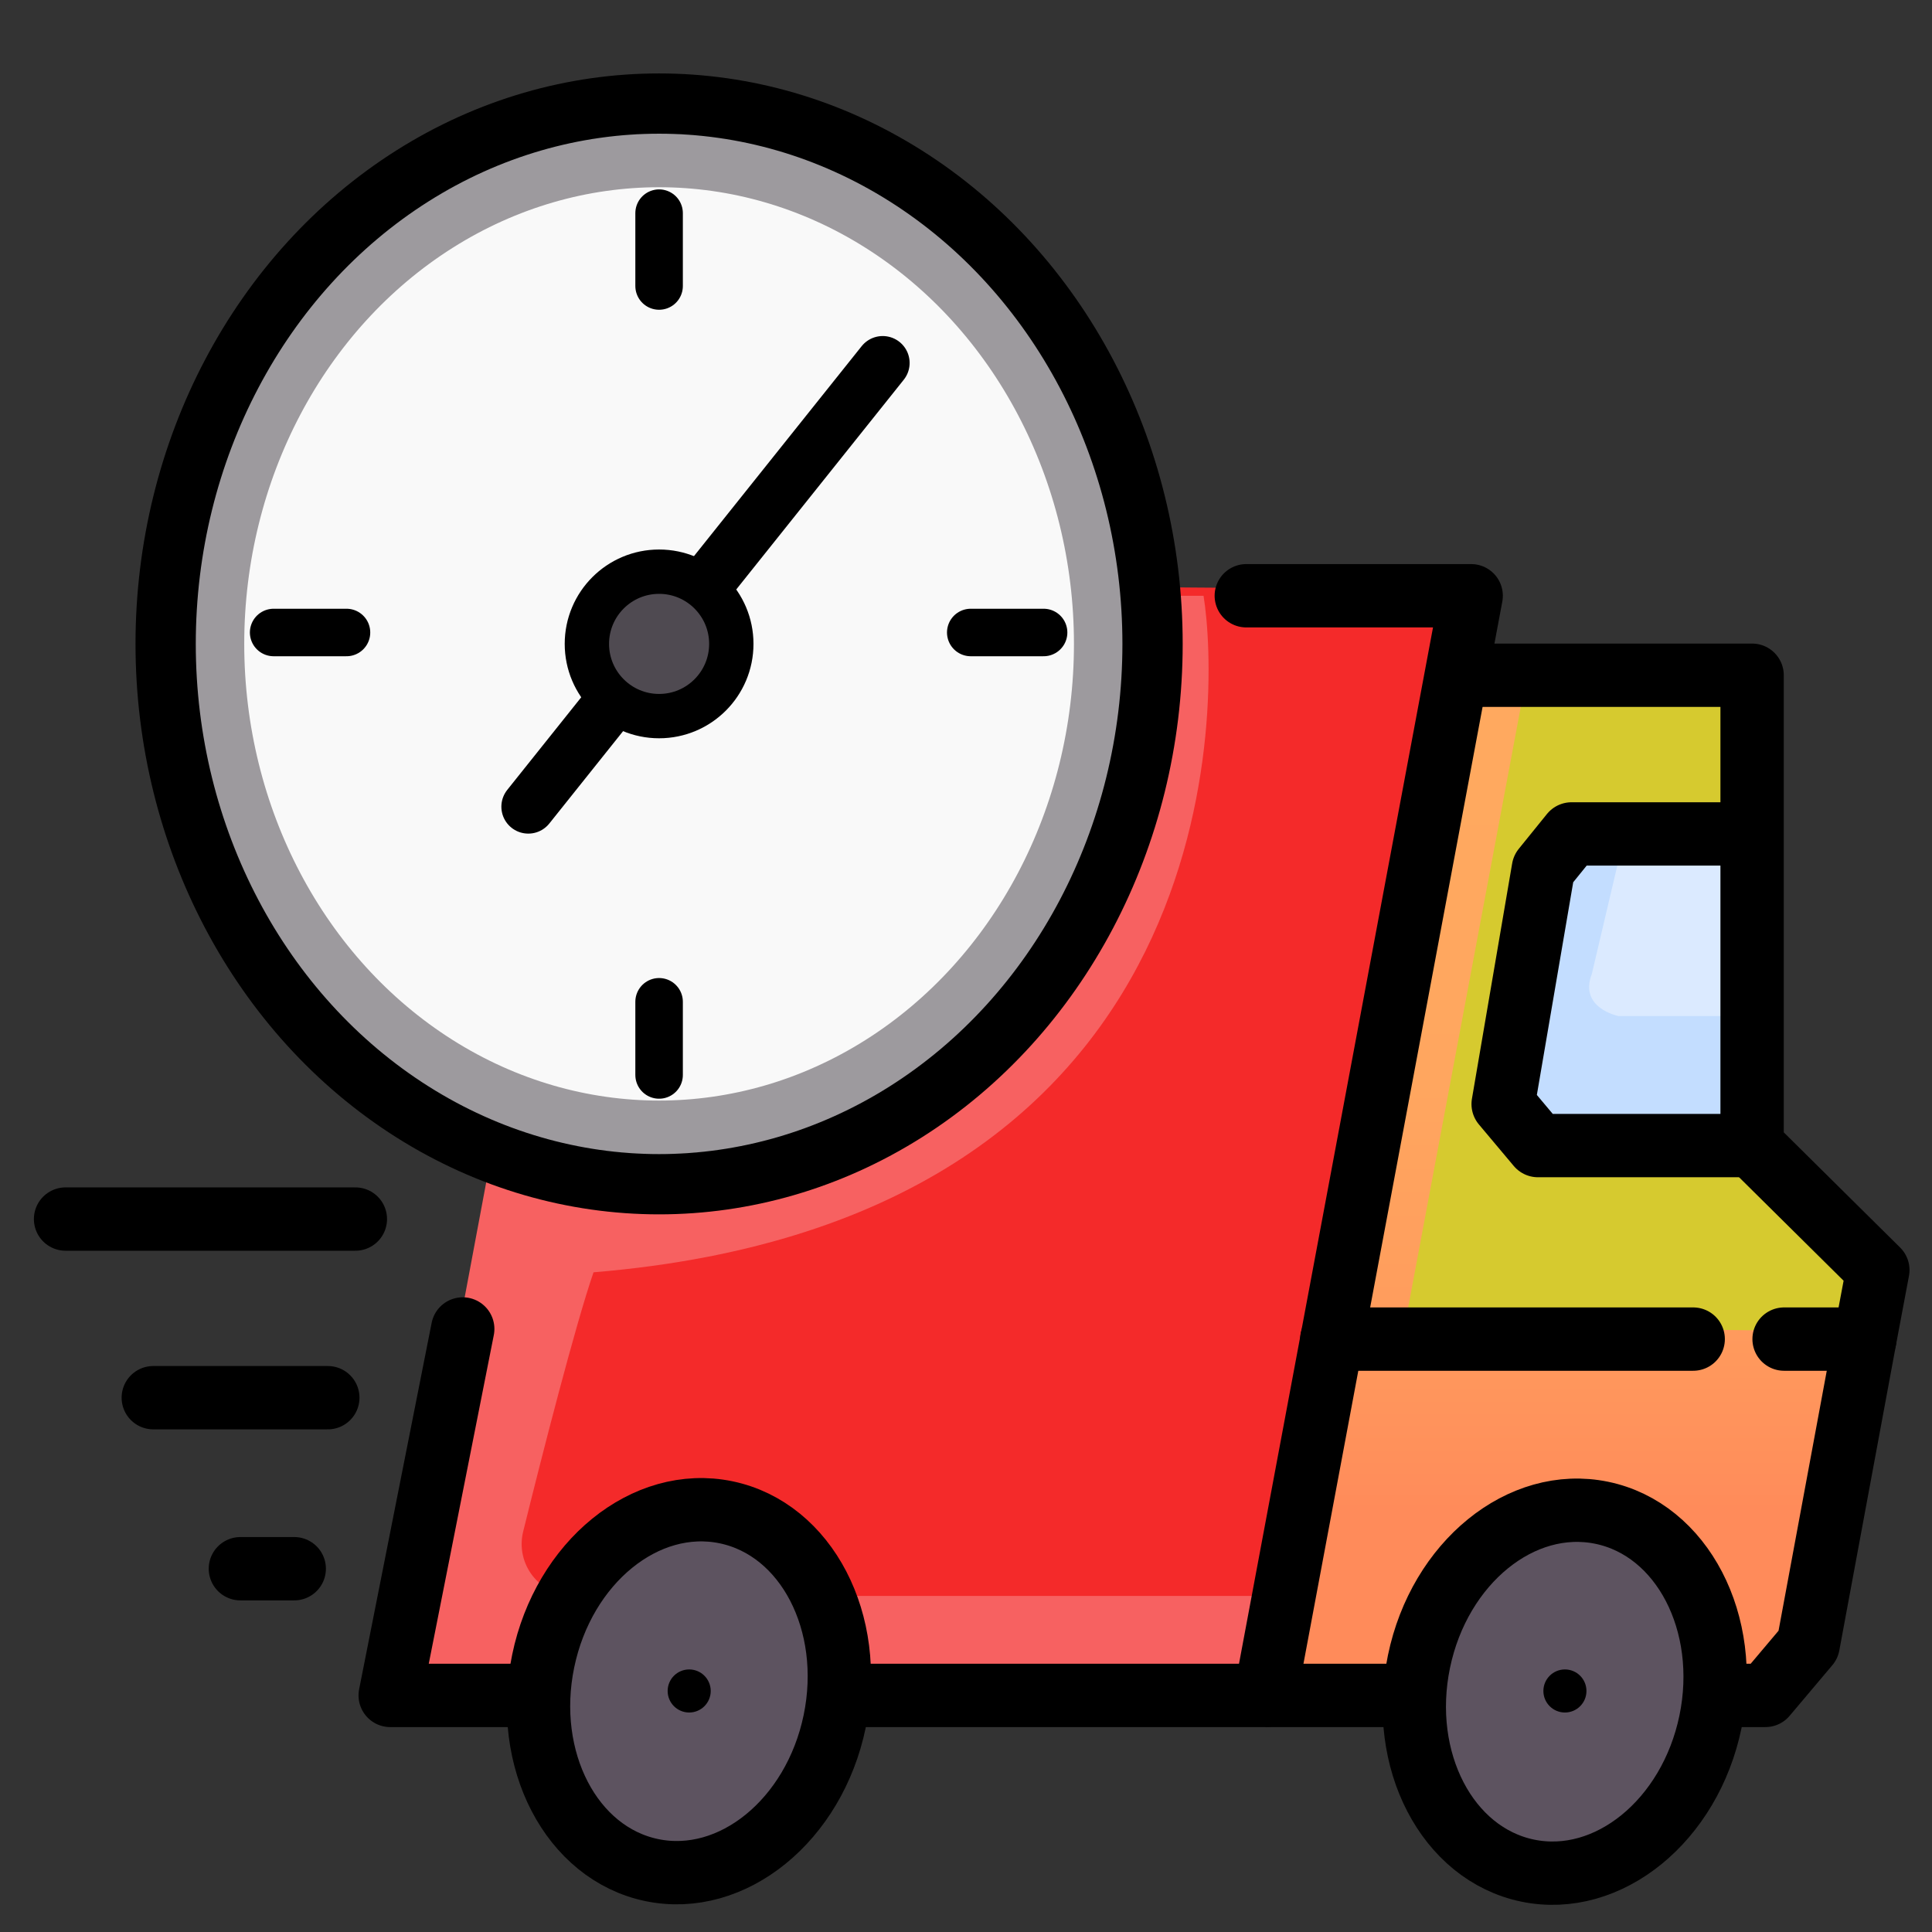<?xml version="1.0" encoding="utf-8"?>
<!-- Generator: Adobe Illustrator 23.0.1, SVG Export Plug-In . SVG Version: 6.00 Build 0)  -->
<svg version="1.1" id="图层_1" xmlns="http://www.w3.org/2000/svg" xmlns:xlink="http://www.w3.org/1999/xlink" x="0px" y="0px"
	 viewBox="0 0 610 610" style="enable-background:new 0 0 610 610;" xml:space="preserve">
<rect x="0" y="0" width="610" height="610" fill="#333333" stroke="none"/>
<style type="text/css">
	.st0{fill:#F42A2A;}
	.st1{fill:#F76161;}
	.st2{fill:#D6CA2F;}
	.st3{fill:#C3DDFF;}
	.st4{fill:#DBEAFF;}
	.st5{fill:url(#SVGID_1_);}
	.st6{fill:none;stroke:#000000;stroke-width:20;stroke-linecap:round;stroke-linejoin:round;stroke-miterlimit:10;}
	.st7{fill:none;stroke:#000000;stroke-width:20;stroke-linejoin:round;stroke-miterlimit:10;}
	.st8{fill:#5D5360;stroke:#000000;stroke-width:20;stroke-miterlimit:10;}
	.st9{fill:none;stroke:#000000;stroke-width:20;stroke-linecap:round;stroke-miterlimit:10;}
	.st10{fill:#F9F9F9;}
	.st11{fill:none;stroke:#9D9A9E;stroke-width:17.029;stroke-miterlimit:10;}
	.st12{fill:none;stroke:#000000;stroke-width:19.029;stroke-miterlimit:10;}
	.st13{fill:none;stroke:#000000;stroke-width:17;stroke-linecap:round;stroke-miterlimit:10;}
	.st14{fill:#4F4A51;stroke:#000000;stroke-width:14;stroke-miterlimit:10;}
	.st15{fill:none;stroke:#000000;stroke-width:15;stroke-linecap:round;stroke-miterlimit:10;}
</style>
<polygon class="st0" points="125.8,527.1 188.1,184.1 455.5,186.1 395.3,527.1 "/>
<path class="st1" d="M380,188.1c5.1,31.3,10.1,196.8-192.5,213.6c0,0,0,0-0.1,0c-5.7,16.5-16.1,57.1-22.2,81.8
	c-2.6,10.4,5.3,20.4,16,20.4h213.1h16.9l-4.2,36.6l-283.8-5.3l36.7-196L342,188.1H380z"/>
<polygon class="st2" points="468.7,220.2 544.7,220.2 544.7,358.8 583.6,401 567.5,511.6 556.6,527.1 395.3,527.1 "/>
<path class="st3" d="M527.9,263.3c-32.9,0.8-53.2,8.4-52.4,25.3c0.8,16.9,0,39.2,0,39.2v19.1c0,0-2.5,7.9,26.2,9
	c28.7,1.1,46.5,0,46.5,0l4.2-82.5L527.9,263.3z"/>
<path class="st4" d="M511,271.8l-8.4,35.7c-4.2,10.8,8.4,13.3,8.4,13.3c11.8,0,38,0,38,0l3.4-49H511z"/>
<linearGradient id="SVGID_1_" gradientUnits="userSpaceOnUse" x1="492.75" y1="367.325" x2="492.75" y2="134.579" gradientTransform="matrix(1 0 0 -1 0 611.181)">
	<stop  offset="0" style="stop-color:#FFA95F"/>
	<stop  offset="0.426" style="stop-color:#FFA65F"/>
	<stop  offset="0.714" style="stop-color:#FF9D5D"/>
	<stop  offset="0.961" style="stop-color:#FF8E5B"/>
	<stop  offset="1" style="stop-color:#FF8B5A"/>
</linearGradient>
<polygon class="st5" points="457.2,203.9 401.5,527.8 555.5,527.6 568.3,504.9 584,420.4 443.5,418.7 483.4,205.9 "/>
<polyline class="st6" points="393.5,188.1 464.5,188.1 399.5,535.3 123.2,535.3 146.1,419.6 "/>
<polyline class="st7" points="399.5,535.3 557.4,535.3 570.9,519.3 588.8,422.8 592.9,401 553.2,361.7 553.2,213.2 459.8,213.2 "/>
<polyline class="st7" points="553.2,263.3 496.2,263.3 487.3,274.3 474.6,348.6 485.6,361.7 553.2,361.7 "/>
<line class="st6" x1="420.5" y1="422.8" x2="534.6" y2="422.8"/>
<line class="st6" x1="563.3" y1="422.8" x2="588.8" y2="422.8"/>
<ellipse transform="matrix(0.203 -0.979 0.979 0.203 -128.955 909.471)" class="st8" cx="494.1" cy="533.9" rx="57.7" ry="47"/>
<circle cx="494.1" cy="533.9" r="6.8"/>
<ellipse transform="matrix(0.203 -0.979 0.979 0.203 -349.339 638.619)" class="st8" cx="217.6" cy="533.9" rx="57.7" ry="47"/>
<circle cx="217.6" cy="533.9" r="6.8"/>
<line class="st9" x1="20.7" y1="384.9" x2="112.2" y2="384.9"/>
<line class="st9" x1="48.4" y1="441.3" x2="103.5" y2="441.3"/>
<line class="st9" x1="75.9" y1="495.3" x2="92.9" y2="495.3"/>
<ellipse class="st10" cx="208.1" cy="203.3" rx="155.8" ry="170.6"/>
<ellipse class="st11" cx="208.1" cy="203.3" rx="139.5" ry="152.7"/>
<ellipse class="st12" cx="208.1" cy="203.3" rx="155.8" ry="170.6"/>
<line class="st13" x1="166.8" y1="254.7" x2="278.7" y2="114.6"/>
<circle class="st14" cx="208.1" cy="203.3" r="22.8"/>
<line class="st15" x1="208.1" y1="67.3" x2="208.1" y2="90.3"/>
<line class="st15" x1="109.4" y1="199.7" x2="86.4" y2="199.7"/>
<line class="st15" x1="329.5" y1="199.7" x2="306.5" y2="199.7"/>
<line class="st15" x1="208.1" y1="316.3" x2="208.1" y2="339.4"/>
</svg>
